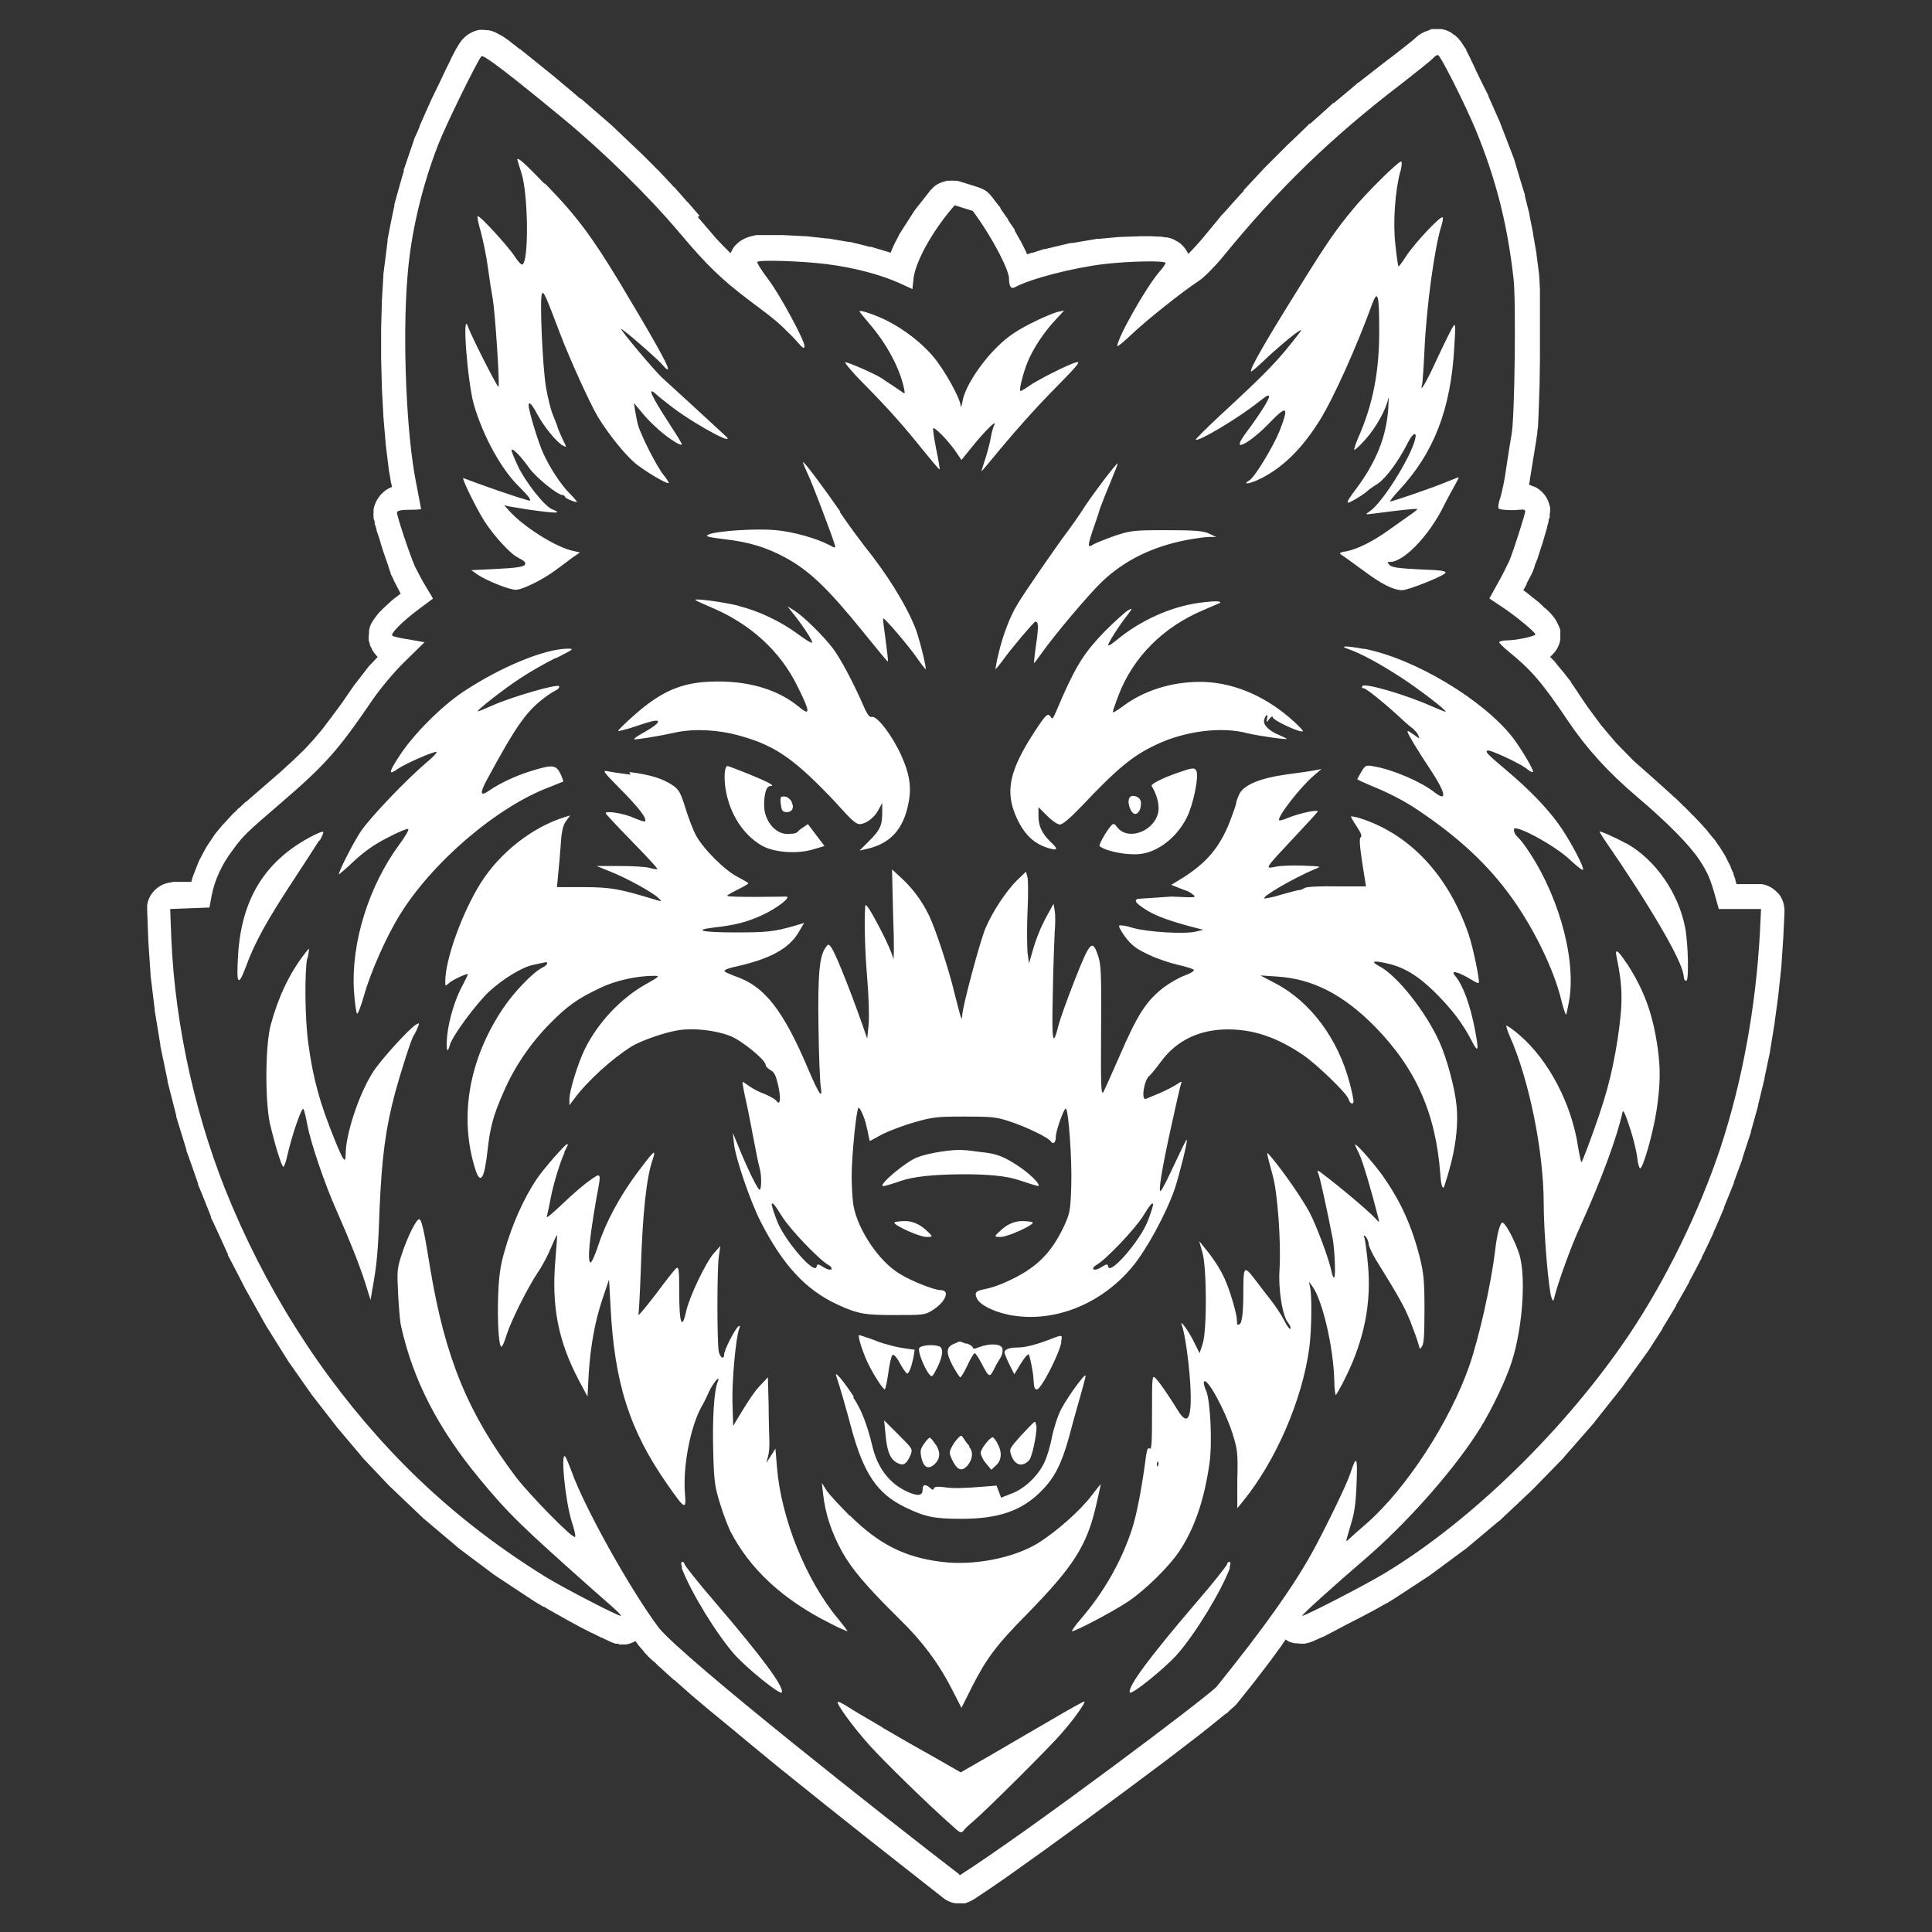 <svg xmlns="http://www.w3.org/2000/svg" id="Layer_1" viewBox="0 0 512 512"><rect x="0" y="0" width="512" height="512" fill="#333333" stroke="none"/><defs><style>      .st0 {        fill: #fff;        fill-rule: evenodd;      }    </style></defs><path class="st0" d="M185.4,57.2l-3.2-3.7h-.1c0-.1-3.5-4-3.5-4h-.1c0-.1-3.8-4.1-3.8-4.1l-4.2-4.2-8.2-7.8-.2-.2-8.2-7.1h-.2c0-.1-7.2-6.1-7.2-6.1h0c0,0-5.7-4.6-5.7-4.6h0c0,0-3-2.4-3-2.4h-.1c0,0-2.3-1.8-2.3-1.8l-.2-.2-1.7-1.2-.5-.3-1.1-.6-.8-.4-.8-.3-.9-.2h-.5c0,0-.9-.1-.9-.1h-.9s-.9.2-.9.2l-.8.3-.8.4-.8.5-.7.6-.6.6-.3.4-.3.4-.4.6-.4.7-.2.3-1.2,2.3h0c0,.1-1.6,3.3-1.6,3.3h0c0,0-1.8,3.8-1.8,3.8h0c0,0-1.9,3.9-1.9,3.9h0c0,0-1.7,3.8-1.7,3.8h0c0,0-1.5,3.4-1.5,3.4v.2c0,0-1.1,2.5-1.1,2.5l-.2.4-2.9,8.5v.5c-.1,0-2.5,8.7-2.5,8.7v.5c-.1,0-1.8,8.8-1.8,8.8v.5c0,0-1.1,8.7-1.1,8.7v.4s-.4,6.6-.4,6.6v.2s-.2,7.2-.2,7.2v7.7s0,.2,0,.2l.2,7.6v.2s.4,7.4.4,7.4v.2s.6,7,.6,7v.2s.4,3.3.4,3.3h0c0,.1.4,3.2.4,3.2v.2s.5,2.8.5,2.8v.2s.4,1.8.4,1.8h-.2c0,0-.8.4-.8.4l-.8.5-.7.6-.6.6-.7,1-.2.3-.4.8-.3.8-.2.9v.9c-.1,0,0,.9,0,.9v.7c.1,0,.3.8.3.8v.6c.1,0,.5,1.5.5,1.5v.2c0,0,.7,2,.7,2h0c0,.1.7,2.4.7,2.4h0c0,.1.8,2.4.8,2.4h0c0,0,.8,2.3.8,2.3h0c0,.1.7,2.1.7,2.1v.2c0,0,.7,1.4.7,1.4l.2.5,1.4,2.7.2.4.2.3-1.7,1.3-.4.3-2.4,2.2-.4.4-.9.9-.4.5-.6.8-.5.7-.3.5-.3.5-.3.8-.2.9v.9c-.1,0-.1.9-.1.9v.9c.1,0,.3.8.3.8v.3c0,0,.4.8.4.8l.4.8.5.7.6.7.2.2-1.9,2-.4.4-4.1,5.3-.2.3-3.1,4.5-2.6,3.5-2.5,3.3-2.3,2.7-2.4,2.6-2.8,2.7-3.5,3.2-9.1,7.9h-.1c0,0-1.8,1.7-1.8,1.7h-.1c0,.1-1.4,1.4-1.4,1.4l-.3.3-2.1,2.3-.4.4-1.9,2.3-.3.4-2,3-.4.7-1.6,3-.3.7-1.2,3.1-.3.8-.3,1.1h-4.9c0,.1-.9.2-.9.2l-.9.2-.8.3-.8.4-.7.5-.7.6-.6.7-.5.7-.4.8-.3.8-.2.9v.9c0,0,0,.6,0,.6l.3,7.8v.2s.6,8.9.6,8.9v.3s1.1,9,1.1,9v.3c0,0,1.5,9.1,1.5,9.1v.3c0,0,1.9,9.1,1.9,9.1v.3c0,0,2.3,9,2.3,9v.3c0,0,2.7,8.8,2.7,8.8v.3c.1,0,3.1,8.7,3.1,8.7v.3c.1,0,3.4,8.4,3.4,8.4v.3c.1,0,4.5,9.7,4.5,9.7v.3c.1,0,4.9,9.4,4.9,9.4l.2.3,5.1,9.1.2.3,5.5,8.8.2.3,5.9,8.4.2.3,6.3,8.1.2.3,6.6,7.8.2.3,7,7.4.3.3,8.5,8.1.3.3,9,7.6.3.3,9.6,7.2.3.2,10.3,6.8.3.2,2.2,1.3h.2c0,.1,2.9,1.7,2.9,1.7h0s3.2,1.8,3.2,1.8h0c0,0,3.3,1.8,3.3,1.8h0s3.1,1.6,3.1,1.6h.1c0,0,2.6,1.3,2.6,1.3h.2c0,.1,1.8.9,1.8.9l.4.2.5.2.8.3h.8c0,.1.2.2.2.2h.9c0,0,.9,0,.9,0l.9-.2.8-.3.8-.4h0s.8,1.1.8,1.1l.5.6.8.9.2.3,1,1.1.2.2,1.3,1.2h.1c0,0,1.5,1.5,1.5,1.5h.1c0,.1,3.7,3.4,3.7,3.4h.1c0,0,4.4,3.9,4.4,3.9h0c0,0,5.1,4.3,5.1,4.3h0s5.6,4.6,5.6,4.6h0s5.9,4.9,5.9,4.9h0s6.2,5.1,6.2,5.1h0s12.7,10.2,12.7,10.2h0s12.2,9.7,12.2,9.7h0s10.8,8.5,10.8,8.5h0s8.4,6.6,8.4,6.6l.7.5.8.4.8.3.9.2h.9c0,0,.9,0,.9,0h.9c0-.1.9-.4.9-.4l.8-.4.7-.4,3.9-2.6h0c0,0,4.5-3.1,4.5-3.1h0c0,0,4.9-3.5,4.9-3.5h0s5.2-3.7,5.2-3.7h0s11-8,11-8h0s11.1-8.2,11.1-8.2h0s10.3-7.7,10.3-7.7h0s8.6-6.6,8.6-6.6h0s3.4-2.7,3.4-2.7h0c0,0,3.7-3,3.7-3h.2c0-.1,1.3-1.3,1.3-1.3l.5-.4.3-.3.5-.5,4.4-5.5h0c0,0,4-5.2,4-5.2h0c0,0,3.6-4.9,3.6-4.9h0c0-.1,1-1.5,1-1.5h0c0,0,.8.5.8.5l.8.3.9.2h.9c0,.1.9.1.9.1h.9c0-.1.2-.1.2-.1l.9-.2.5-.2.6-.2.4-.2,2-.9h.1c0,0,2.9-1.5,2.9-1.5h0s3.4-1.8,3.4-1.8h0s3.7-1.9,3.7-1.9h0s3.6-1.9,3.6-1.9h0s3.2-1.8,3.2-1.8h.1c0,0,2.4-1.5,2.4-1.5l.3-.2,8.7-5.7.4-.3,8.8-6.5.3-.2,8.7-7.3.3-.2,8.5-8,.2-.2,8.3-8.5.2-.3,7.8-8.9.2-.3,7.3-9.2.2-.3,6.7-9.3.2-.3,3.6-5.6v-.2c.1,0,3.6-5.9,3.6-5.9v-.2c.1,0,3.5-6.1,3.5-6.1v-.2c.1,0,3.3-6.2,3.3-6.2v-.2c.1,0,3.1-6.4,3.1-6.4v-.2c.1,0,2.8-6.4,2.8-6.4v-.2c0,0,2.6-6.4,2.6-6.4v-.2c0,0,2.3-6.3,2.3-6.3v-.2c0,0,2.2-6.7,2.2-6.7v-.2c0,0,1.9-6.8,1.9-6.8v-.2c0,0,1.7-7,1.7-7v-.2c0,0,1.5-7.1,1.5-7.1v-.2s1.2-7.3,1.2-7.3v-.2s1-7.3,1-7.3v-.2s.8-7.4.8-7.4v-.2s.5-7.5.5-7.5h0c0-.1.3-6.4.3-6.4v-.9s-.1-.9-.1-.9l-.2-.9-.3-.8-.4-.8-.5-.7-.6-.6-.7-.6-.7-.5-.8-.4-.8-.3-.9-.2h-.9c0,0-5.8,0-5.8,0l-.3-1v-.2c0,0-.5-1.4-.5-1.4v-.3c-.1,0-.6-1.2-.6-1.2l-.2-.6-1.1-2.2-.3-.6-1.5-2.4-.3-.4-1.1-1.6-.3-.3-1.4-1.7-.2-.3-1.7-1.9-.2-.2-1.9-2h-.1c0-.1-2.2-2.3-2.2-2.3h-.1c0-.1-2.4-2.4-2.4-2.4h-.1c0-.1-2.7-2.5-2.7-2.5h0c0,0-2.9-2.6-2.9-2.6l-5.2-4.6-4.5-4.6-4-4.7-3.7-5-2.3-3.4h0c0-.1-2.1-3.1-2.1-3.1v-.2c-.1,0-2-2.5-2-2.5l-.2-.2-1.8-2.2-.3-.4-1.2-1.2.5-.5.2-.2.6-.7.5-.7.4-.8.3-.8.2-.9v-.9c0,0,0-.9,0-.9v-.9c-.1,0-.4-.9-.4-.9l-.4-.8-.2-.4-.2-.4-.5-.7-.4-.5-.6-.7-.4-.4-1-.9h-.1c0-.1-1.2-1.2-1.2-1.2l-.2-.2-2.9-2.3-.2-.2-1.1-.8.9-1.6v-.3c.1,0,1.5-2.8,1.5-2.8l.2-.5.4-1.1v-.2c0,0,.7-1.7.7-1.7h0c0-.1,1.4-4.3,1.4-4.3h0c0-.1,1.2-4.1,1.2-4.1v-.2c0,0,.4-1.4.4-1.4v-.5c.1,0,.3-.7.3-.7v-.9c.1,0,.1-.9.1-.9v-.9c-.1,0-.3-.9-.3-.9l-.3-.8-.4-.8-.5-.7-.6-.7-.7-.6-.7-.5-.8-.4h-.3c0-.1-.8-.4-.8-.4h-.2s.2-1,.2-1v-.2s1.2-7.4,1.2-7.4l.6-3.7v-.2s.2-1.1.2-1.1v-.4s.2-1.6.2-1.6v-.2s.1-2.1.1-2.1h0c0-.1.1-2.6.1-2.6h0c0-.1.2-6,.2-6h0c0,0,.1-6.7.1-6.7h0c0,0,0-6.8,0-6.8h0c0,0,0-6.3,0-6.3h0c0-.1,0-2.8,0-2.8h0c0,0,0-2.4,0-2.4v-.2s-.1-1.9-.1-1.9v-.3s-.1-1.4-.1-1.4v-.3s-.7-5.4-.7-5.4v-.2s-.9-5.2-.9-5.2v-.2c0,0-1-5-1-5v-.2c0,0-1.2-4.8-1.2-4.8v-.4c-.1,0-2.9-9.5-2.9-9.5l-.2-.5-3.7-9.6-.2-.4-2.7-6.1v-.2c-.1,0-3.2-6.4-3.2-6.4h0c0-.1-1.4-3-1.4-3h0c0-.1-1.2-2.4-1.2-2.4v-.2c0,0-.6-.9-.6-.9l-.2-.3-.4-.6-.2-.3-.3-.4-.6-.7-.9-.8h-.2c0-.1-.7-.6-.7-.6l-.8-.4-.8-.3-.9-.2h-.9c0,0-.9,0-.9,0h-.9c0,.1-1.1.5-1.1.5l-.6.2-.8.4-.8.5-.6.5-.9.8-1.1.9-3.7,2.9-2.9,2.2h0s-6.8,5.3-6.8,5.3h-.1c0,.1-6.4,5.4-6.4,5.4h-.2c0,.1-6.1,5.5-6.1,5.5h-.2c0,.1-5.8,5.6-5.8,5.6l-.2.2-5.7,5.7-.2.2-5.5,5.9v.2c-.1,0-5.6,6.2-5.6,6.2h-.1c0,.1-5.5,6.7-5.5,6.7l-1.6,1.8-1.5,1.6-.4.4-.3-.6-.5-.8-.6-.7-.6-.6-.7-.5-.9-.5-.4-.2-.8-.3-.9-.2h-.6c0-.1-1.2-.2-1.2-.2h-.6c0,0-1.8-.1-1.8-.1h-2.5s-.3,0-.3,0l-5.3.2h-.3s-5.4.5-5.4.5h-.5c0,0-6.5,1.1-6.5,1.1h-.5c0,0-6.7,1.6-6.7,1.6h-.3c0,0-3.1,1-3.1,1h-.2c0,0-1.2.4-1.2.4l-.4-.9-.2-.4-1.1-2.2-.2-.3-1.4-2.5v-.3c-.1,0-1.8-2.6-1.8-2.6v-.2c-.1,0-2-2.8-2-2.8v-.2c-.1,0-2.2-2.8-2.2-2.8l-.6-.7-.6-.6-.7-.5-.8-.4-1-.4-4.8-1.5-.9-.2h-.9c0-.1-.9,0-.9,0h-.9c0,.1-.9.3-.9.3l-.8.3-.8.4-.7.5-.6.6-.4.4-4.1,5.2-.4.6-3.4,5.3-.3.5-1.3,2.5-.2.4-.9,2.1-.5-.2-4.7-1.4h-.5c0-.1-5.1-1.3-5.1-1.3h-.4c0,0-5.3-.9-5.3-.9h-.4c0,0-5.4-.6-5.4-.6h-.3s-5.9-.3-5.9-.3h-.2s-2.6,0-2.6,0h-2.4s-.4,0-.4,0h-1.5c0,0-1.3.3-1.3.3l-.7.2-.8.3-.8.4-.8.5-.7.6-.6.6-.5.7-.4.8-.2.4h0s-1.9-1.9-1.9-1.9l-2-2.1-2.3-2.7-2.5-2.9h0ZM254.3,497c19.2-12.3,66.4-47.9,68.1-50,12.2-15.1,20.2-26.3,25.4-35.7,3.4-6.2,9.1-17.9,10-20.7,1.7-5.2,2-4.7,1.7,2.7-.2,5.3-.6,7.9-1.6,11-.7,2.3-1.2,4.1-1.1,4.1s.5-.3.9-.7c.4-.4,2.4-2.2,4.5-4,10.6-9.3,22.1-27.1,27.2-41.8,2.6-7.5,5.8-21.9,6.8-30.3.5-4.6,1.4-7.8,2-7.6.9.3,3.3,4.9,4.4,8.3,2,6.3.8,21.4-2.6,30.4-2,5.4-5.8,13-8.9,17.6-6.9,10.5-18.6,23.6-29.4,32.9-8.4,7.2-16.8,14.8-16.6,15,.3.3,16.8-8.2,21.9-11.3,22.9-13.8,48-38.3,64.8-63.3,9.7-14.5,18.5-32.5,24.1-49.3,5.8-17.6,9.4-37.2,10.5-57.2l.3-6.2h-11.2l-.7-2.5c-1.5-5.5-2.2-7.1-4.5-10.6-2.6-3.9-8.3-9.7-16.3-16.5-7.7-6.5-13.6-13-18.5-20.3-6.8-10.1-9.7-13.5-15.9-18.5-1.2-1-2.3-2.1-2.3-2.3s.9-.5,2.1-.5c2.5,0,7.5-1.1,7.5-1.6s-5.1-4.8-8.9-7.3l-3.3-2.2,2.1-3.8c1.2-2.1,2.6-4.9,3.2-6.2.9-2.1,4.2-12.3,4.2-13.1s-1.5-.3-3.4-.3-3.6-.2-3.7-.5,0-1.5.5-2.8c.4-1.3,1.2-4.9,1.6-8.1.5-3.2,1.1-7.2,1.4-8.8.8-4.1,1.2-35.3.5-41.2-1.7-14.9-4.7-26.4-10.1-39.6-3-7.1-9.3-19.6-9.9-19.6s-.9.4-1.3.8c-.4.5-4.2,3.5-8.4,6.8-18.6,14.2-32.6,27.8-47.2,45.7-2.1,2.6-5,5.5-6.3,6.4-4.6,3-14.1,10.6-18,14.3-2.1,2-3.8,3.4-3.8,3.1,0-2.1,7.4-15.2,11-19.5,1-1.1,1.8-2.3,1.8-2.5,0-.7-9.7-.5-16.5.3-8.1,1-19.1,3.8-23.4,6.1-1.1.6-1.6-.2-1.6-2.3s-4-10.3-9.6-17.9l-4.8-1.5c-5.8,6.6-10.4,14.9-10.9,19.4l-.3,2.8-3.5-1.6c-4.9-2.2-12-4.1-19.2-5-6.2-.8-17.8-1.2-18.4-.6-.2.2,1.2,2.4,3.1,4.9,3.1,4.2,9.4,15.9,9.4,17.4s-1.5-.8-3.3-2.6c-4.1-4.1-4.3-4.2-11.6-9.7-7-5.3-11-9.1-18.3-17.8-8-9.5-20.1-21.4-30.9-30.3-14.3-11.8-21-16.9-21.5-16.4-1,1-9.5,18.3-11.5,23.5-4.3,11.1-7.2,23.3-8.1,34.7-1.4,16.6-.3,42.2,2.3,55,.7,3.6,1.3,6.7,1.3,6.8s-1.4.2-3.2.2-3.2.2-3.2.7c0,1.1,3.5,11.5,4.8,14.4.7,1.4,2,3.9,3,5.5,1,1.6,1.8,2.9,1.7,3-.1,0-1.6,1.2-3.4,2.5-4.6,3.4-8,6.8-7.3,7.3.3.2,2.4.7,4.6,1l3.9.7-5.2,5.1c-3,2.9-6.7,7.4-8.8,10.5-9,13.2-12.4,17-24.4,27.3-8.4,7.2-9.7,8.4-12.3,12-3,3.9-4.9,8.1-5.7,12.2l-.6,3.2-5.2.2-5.2.2.3,7.8c1,23.5,6.7,48.9,16.1,70.9,11.1,26.1,26.5,49.2,45.6,68.6,11.1,11.2,23.3,20.9,37.5,29.7,4.7,2.9,19.6,10.6,19.9,10.3s-3.3-3.3-7.6-7.1c-19.1-17-22.1-19.9-29.8-29.2-11-13.3-17.6-26.1-20.8-40.4-.3-1.2-.6-5-.8-8.6-.3-6.2-.3-6.7,1.1-10.9,1.5-4.4,3.7-8.9,4.5-8.9s1.7,5.7,2.9,13c4,23.9,10,38.4,22.7,55.3,3.6,4.7,15.1,16.5,15.7,15.9.2-.2-.2-2-.9-4.1-1.7-5.5-3-18.6-1.7-17.2.2.3,1,2.1,1.7,4,3.3,9.3,15.4,31.1,23.1,41.4,6.8,8.3,61.2,51.2,79.6,65.3ZM209.8,212.6c.8,1.6,0,2.8-1.6,2.6-.9-.1-1.1-.6-1.3-2.2-.2-1.9,0-2,1.1-1.9.7,0,1.5.8,1.9,1.5ZM302.3,212.2c.3,1.7-.4,3.5-1.5,3.5s-2.4-3.4-1.3-4.5c.7-.7,2.5,0,2.7.9ZM273.7,324c0,.8-6.7,3.8-8.5,3.8-1.9,0-1.9,0,.4-2.1,1.5-1.3,3.4-2.1,5.2-2.1,1.6,0,2.9.2,2.9.4ZM237,324c0,.8,6.7,3.8,8.5,3.8,1.9,0,1.9,0-.4-2.1-1.5-1.3-3.4-2.1-5.2-2.1-1.6,0-2.9.2-2.9.4ZM248,382.8c1.3,2.1,1.2,3.8-.4,5.3-1.6,1.4-2.8.8-3.4-1.7-.4-1.9-.3-2.4.7-3.8.6-.9,1.3-1.6,1.5-1.6.2,0,.9.8,1.6,1.9ZM264.3,382.5c1.3,2.2,1.2,4.4-.3,5.8l-1.3,1.2-1.4-1.7c-.8-.9-1.4-2.2-1.4-2.8,0-1,2.4-4.1,3.2-4.1.2,0,.7.7,1.2,1.5ZM256.8,383.4c1.2,1.3,1,3.4-.5,5.1-1.4,1.5-2.6,1.1-3.8-1.3-1-2-1-2.3-.3-3.7.4-.8,1.2-1.9,1.7-2.4.8-.8.9-.8,1.4,0,.3.5,1,1.5,1.6,2.1ZM248.9,356.8c1.2.5,1,2.5-.5,5.6-1.4,2.7-1.4,2.7-2.3,1.6-1.3-1.8-2.9-5.9-2.5-6.7.3-.8,3.7-1.1,5.3-.5ZM241.3,385.6c-1,2.3-1.8,2.9-3.3,2.2-2-.9-2.9-3-3.3-7.4l-.4-4,3.8,3.8c3.8,3.8,3.8,3.8,3.2,5.4ZM274.7,377.9c0,2.7-1.2,8.1-1.9,9-1.8,2-3.8,1.5-4.8-1.2-.6-1.7-.5-1.8,2.6-5.3,1.8-1.9,3.4-3.6,3.6-3.6.2,0,.4.5.4,1.2ZM256.1,356c.9.3,1.7.8,1.7,1.1s.4.4.9.2c3.6-1.5,7-1.3,7,.4s-.7,2.2-1.7,4c-1.8,3.7-1.7,3.7-4-.6-.7-1.4-1.5-2.5-1.7-2.5s-1.1,1.4-1.9,3.2c-.8,1.7-1.7,3.2-1.9,3.2s-1.1-1.4-2.1-3.2c-1.8-3.5-1.7-4.9.7-5.8.6-.3,1.2-.5,1.2-.5,0,0,.8.2,1.7.6ZM232.3,355.4c2.4.9,5.7,1.7,7.3,1.9l2.8.4-.3,1.9c-.5,2.5-1.2,4.4-1.7,4.4-.2,0-1.1-1.2-1.9-2.7-.9-1.7-1.7-2.5-2-2.2-.3.3-.8,2.5-1.1,4.8s-.8,4.3-.9,4.3c-.6,0-3.9-5.3-5.1-8.3-1.4-3.4-2.1-6.1-1.7-6.1.1,0,2.3.7,4.7,1.6ZM281.3,355.6c-.6,3.3-5.4,12.6-6.5,12.6s-.7-2-1.1-4.5c-.4-2.5-.9-4.6-1.1-4.8-.2-.1-1.2,1-2.1,2.5l-1.7,2.8-1.3-2.6c-.7-1.4-1.3-2.9-1.3-3.2,0-.8,1.3-1.3,3.5-1.3s5.4-.9,9.2-2.4c2.6-1,2.7-1,2.3.9ZM326,415.4c-2.5,6.6-9.2,17.5-14,23-3.4,3.8-12.3,11-12.6,10.1-.5-1.6,5.2-9.3,17.7-23.9,4.5-5.2,8.1-9.8,8.1-10.1s.3-.6.6-.6.4.6,0,1.6ZM180.6,415.4c2.5,6.6,9.2,17.5,14,23,3.4,3.8,12.3,11,12.6,10.1.5-1.6-5.2-9.3-17.7-23.9-4.5-5.2-8.1-9.8-8.1-10.1s-.3-.6-.6-.6-.4.6,0,1.6ZM259.9,305.3c4.2.4,6.2,1.2,10.1,3.8,3.1,2.1,5.7,4.7,5.2,5.2-.1.1-2.3-.6-5-1.5q-4.8-1.7-15.7-1.6t-15.6,1.7c-2.6.9-4.9,1.6-5,1.4-.7-.7,6.3-6.5,9.2-7.6,3.1-1.2,9.7-2.2,12.3-1.9.9,0,2.9.3,4.5.5ZM84.6,222.7c-.6,1-3.8,5.9-7,10.8-6.9,10.5-10.1,16.3-12.4,22.6-2.1,5.6-2.6,4.9-2.1-3.1.9-14.5,6.9-24.5,18.8-31,2-1.1,3.7-1.8,3.8-1.5,0,.3-.4,1.3-1,2.3ZM431,223.5c7.7,4.3,13.8,13.1,15.6,22.4.8,4.3,1,14,.3,14s-.6-.8-.8-1.8c-.7-4.1-8.9-18.2-21.2-36-.5-.8-1-1.6-1-1.7,0-.3,3.9,1.4,7,3.1ZM198.6,205.2c4.9,2,7,3.1,5.6,3.1s-1.7,3-1.7,5.1c0,4,2.9,7.6,6.1,7.6s2.5-.6,3.6-1.3l1.9-1.3,2.2,2.9,2.2,2.9-3,.9c-4.4,1.3-10.4.8-13.6-1-5-2.9-8.5-8.4-9.6-14.9-.5-3.2-.3-6.2.5-6.2.2,0,2.8,1,5.8,2.2ZM317.1,204.4c.6,1.7-.9,8.9-2.6,12.3-2.9,5.7-8.4,9.7-13.6,9.7s-9.1-1.6-9.5-2.2c-.3-.5,2.9-5.8,3.6-5.8s.7.5,1.3,1.1c3.1,3.4,10,.5,10.7-4.6.2-1.8-.4-4.3-1.8-6.6-.3-.5,2.9-2.1,6.6-3.4,4.3-1.5,4.8-1.6,5.3-.5ZM226.1,370.3c2.2,3.3,3.7,7.2,5.1,13,1.3,5.5,4.3,9.6,8.8,11.8,3.1,1.5,4.5,1.4,4.5-.3s1-1.4,2.1-.4c.5.5.8.5.9,0,.1-.4,1-.5,2.5-.3,2.7.4,5.3.3,10.3-.1l3.8-.3.6,1.6.6,1.6,2.8-1.1c3.5-1.3,7.1-4.8,8.7-8.3.7-1.5,1.6-4.5,2-6.8.5-2.3,1.5-5.5,2.4-7.2,1.6-3.1,6.4-9.8,6.5-8.9,0,.3-.7,3-1.6,6.1-.9,3.1-2.2,7.8-2.9,10.5-1.9,6.8-3.8,10.5-7.2,13.9-5.2,5.3-11.4,7.4-21.2,7.4-7.3,0-9.6-.5-14.8-3-7.5-3.6-11.1-8.9-14.4-21.1-1.5-5.6-2.9-10.5-4-13.8-.5-1.5,1.9,1.3,4.7,5.6ZM233.8,457.8c3.9,2.3,10.2,5.9,14,8l6.8,3.9,8-4.6c4.4-2.6,11.7-6.8,16.3-9.5,4.6-2.7,8.4-4.8,8.5-4.7.3.3-2.9,4.9-6.3,8.7-3.3,3.8-19.7,20.1-23.1,23-1.2,1-2.4,2.1-2.7,2.6-.5.7-1,.5-2.9-1.3-6.7-5.9-18.1-17.1-21.9-21.3-4.5-5-8.9-11.1-8.5-11.6.1-.1,1.3.4,2.5,1.2,1.2.8,5.4,3.3,9.4,5.6ZM294.4,127.5c-1.1,2.6-2.4,5.9-2.9,7.3-.4,1.4-1.3,4-1.9,5.7-1.4,4.2-1.4,4.8.1,3.8.7-.4,3.2-1.4,5.7-2.3,4.3-1.4,5-1.5,13.8-1.5,7.4,0,9.7.2,11.2.9l1.9.9h-1.9c-1.1,0-3.7.4-5.9.8-8.9,1.7-16.4,5.3-22.4,11-3.3,3.1-12.7,14.2-16.2,19.2-1,1.4-1.8,2.5-1.9,2.4,0,0,.2-2.4.6-5.1.7-4.7.6-6.1-.3-5.8-.5.2-6.6,7.4-8.7,10.4-.9,1.2-1.7,2.2-1.8,2.1,0,0,.3-2.1.9-4.4,1.1-4.6,2.9-9.4,4.9-12.7,1.5-2.6,9.9-14.8,12.9-18.8,1.2-1.6,3.5-4.8,5-7.2,2.8-4.2,8.3-11.4,8.7-11.4.1,0-.7,2.1-1.8,4.7ZM222.5,135.6c2.5,3.7,5.5,7.7,6.5,9,6,7.4,11.1,15.6,13.6,21.9,1.1,2.9,3,10.6,2.7,10.9,0,0-1.2-1.4-2.4-3.2-2.4-3.4-8.6-10.6-8.8-10.3s.2,2.7.6,5.7c.4,3,.7,5.6.6,5.7s-2.9-3.3-6.2-7.4c-9.8-12.1-14.6-16.7-21.1-20.2-4.8-2.6-9.6-4.1-16-4.8-4.8-.6-5.3-.8-4.1-1.3,2.2-.9,12.5-1.6,17.7-1.1,4.5.4,10.7,2.1,14.3,4,1.5.8,1.6.8,1.3-.2-.7-2.4-5.7-15.6-7-18.4-.8-1.7-1.4-3.2-1.4-3.4,0-.6,5.1,6.2,9.9,13.1ZM234.9,84.9c4.8,2.4,9.4,6,12.5,9.7,3,3.6,7.1,11,7.2,13,0,.6.3,0,.5-1.4.6-3.5,4.7-9.9,9.1-14.2,2.6-2.6,4.9-4.2,8.8-6.2,2.9-1.5,6.1-2.8,7.1-3.1l1.9-.4-2.4,2.6c-2.9,3.1-5.8,7.4-7.3,11.1-1.1,2.7-2.3,7.3-1.9,7.6.1.1,1-.4,2-1.1,2.1-1.6,10.8-6,12.9-6.5,1.2-.3.1,1-4.8,6-5.9,5.9-12,12.8-17.9,20-1.4,1.7-2.5,3-2.5,2.9s.5-1.8,1.1-3.6c.6-1.8,1.2-4.3,1.4-5.5s.6-2.6.9-3.2c.8-1.6-2.4,1.5-5.8,5.7l-2.9,3.6-1.7-2.5c-1.9-2.7-5.4-6.3-5.8-5.9-.1.1.2,2.6.8,5.5.6,2.9,1,5.3.9,5.4s-2-2.2-4.3-5c-5.3-6.6-8.9-10.7-15.8-17.7-3.1-3.1-5.2-5.7-4.9-5.7.9,0,7.9,3.1,9.6,4.2.7.5,1.9,1.3,2.7,1.8.7.5,1.8,1.2,2.5,1.7,1.1.8,1.1.8.7-1.1-1.2-5.3-4.6-11.6-9.1-16.8-1.4-1.7-2.6-3.1-2.6-3.3,0-.5,4.6,1.1,7.5,2.6ZM81.4,254c-.7,3.7-.6,16.1.3,22.5,1.3,9.5,3,15.7,7.1,25.8,2.2,5.4,2.8,6.2,2.8,3.6,0-5.1,3.3-15.4,7-21.4,1.8-3.1,9.9-12,11.7-13,.9-.5.9-.4.3,1-.3.8-.8,1.7-1,2-.6.8-3.3,9.3-4.9,15.1-2.5,9.4-3.5,17-4.1,30.5-.4,11.6-.7,15-2,22l-.4,2.4-1.5-4.8c-1.6-4.9-3.9-10.7-7.6-19.1-3-6.7-6.8-17.9-7.6-22.3-.4-2-.8-4-1.1-4.4-.4-.7-3.1,7.1-4.3,12.5-.3,1.5-.8,2.8-1,2.8-.5,0-2.4-6.4-3.6-11.6-1.3-6.3-1.2-20.9.3-26.2,2-7.3,4.9-13.4,8.9-18.6.6-.8,1.1-1.4,1.2-1.3,0,0-.1,1.2-.4,2.5ZM431,255.1c4.8,7.4,7,13.6,8.3,22.6.8,5.6.7,9.9-.3,16.6-.9,6-3.7,15.8-4.4,15.3-.2-.1-.6-1.4-.7-2.8-.2-1.4-.9-4.6-1.7-7.1q-2-6.3-2.2-5c-1.5,6.8-5.6,17.9-11.3,30.5-2.4,5.2-5.8,14.7-6.7,18.3-.3,1.4-.4,1.5-.8.5-.8-1.9-2.1-17.4-2.1-25,0-13.9-3.9-33-9-44.4-.6-1.4-1-2.7-.9-2.8s1.8,1,3.6,2.6c7.7,6.7,13.7,18.2,15.4,29.5.4,2.4.8,4.2.9,4.1.2-.2.8-1.8,1.5-3.6,4.9-13.1,6.5-19,8.1-29.1,1.4-9.5,1.4-13.6-.3-21.8-.5-2.3.4-1.7,2.6,1.7ZM225.3,401.7c7.6,7.5,14.4,11,24.2,12.2,8.5,1.1,19.1-1,25.5-4.9,5-3.1,11.3-8.7,14.4-12.8,1.3-1.7,2.3-3,2.3-2.8s-.6,2.8-1.3,5.9c-2.4,10.3-6,15.9-17.8,28-8.7,8.8-11.1,12.1-15,19.7l-2.8,5.6-2.1-4.1c-3.7-7.4-8.1-13.4-14.6-19.7-8.5-8.4-12.3-12.9-14.9-17.5-2.9-5.3-4.5-10.1-5.1-15.6l-.3-2.7,1.2,1.9c.6,1,3.5,4.1,6.3,6.9ZM147.4,174.3c-2.9,1.4-7.2,3.9-9.6,5.5-4.7,3.1-11.4,8.4-11.2,8.7.1.1,1.8-.6,3.8-1.5,5.1-2.3,17.8-6,17.8-5.1s-1.3,1.1-2.8,2.2c-5.6,3.9-8.3,7.6-16.5,22.8-1.8,3.4-1.6,4.2.6,2.7,2.9-2,6.9-3.9,11-5.2,5.8-1.8,6.8-1.8,8,.6.5,1.1.8,2,.8,2.1,0,0-1.7.7-3.7,1.5-13.9,5.2-31.2,20-39.8,34.1-3.5,5.7-7.6,15-9.3,21-.8,2.9-1.7,5.2-1.9,4.9-.2-.2-.6-2.9-.8-6-.8-12.7,3.9-27.8,12.1-38.9,1.5-2,2.5-3.8,2.3-4s-2.7.8-5.5,2.3c-3.6,1.8-6.3,3.8-9,6.3-2.1,2-3.9,3.5-3.9,3.4,0-.9,3.7-8.1,5.7-11.2,2.5-3.8,12.2-13.9,17.6-18.5,1.6-1.3,2.8-2.6,2.6-2.7-.4-.4-8.3,3.1-10.2,4.4-2.6,1.9-2.6,1.1.3-3.3,3.6-5.6,11-13.1,17-17.1,10-6.6,21.4-11.3,27.6-11.4,1.9,0,1.7.1-3.2,2.6ZM323.5,159.7c0,0-2.1.9-4.4,1.9-10.8,4.5-18.8,12.5-22.7,22.7-.8,2.1-1.5,4.1-1.5,4.4s1.1-.4,2.5-1.4c5.5-4.2,12.9-6.6,20.6-6.6s16.7,3,25,10.6c1.3,1.2,2.3,2.3,2.3,2.4,0,.9-8-2.8-8-3.6,0-.4-.4-.2-.9.4-.8,1.1-.8,1-.6-.1.3-1.4-.4-1.1-.8.4-.3,1.3,1.3,2.9,4,4,1.1.5,2,.9,2,1,0,.3-7.6-.8-10.5-1.5-6.7-1.8-16.4-.6-24,3-6.2,2.9-10.2,6.1-20.1,16.6-2.8,2.9-4.8,4.6-5.5,4.6s-2.1-1-3.4-2.3l-2.3-2.3v2.3c0,2.7.9,4.6,3.1,6.8,2.2,2,2.1,2.5-.3,1.8-3.8-1.1-6.4-3.4-8.5-7.9-3.3-7.1-2.1-12.7,5-23.5,2.7-4.1,3.2-4.5,3.9-3.5.6.9.4,1.2,3.1-5.1,3.9-8.8,6.2-12.3,11.4-17.6,2.7-2.7,5.4-5.1,6.1-5.5,1.2-.6,1.2-.6-.3,1.4-2,2.5-5,7.2-5,7.8s1.6-.8,3.5-2.3c6.4-4.9,14.3-8.2,21.8-9,3.2-.4,4.8-.3,4.3.2ZM361.4,171.9c13.5,2.6,31.8,13.6,39.6,23.7,2.4,3.2,5.8,9,5.2,9s-1.1-.5-1.9-1.1c-2-1.4-9.4-4.9-10.1-4.6-.7.3,0,1,5.1,5.3,5.7,4.8,10.4,9.6,13.6,14,2.7,3.6,7.1,11.8,6.6,12.3-.2.2-1.8-1.1-3.6-2.8-4.1-3.8-14.7-9.5-14.7-7.9s1.2,1.9,2.6,3.9c8.8,12.1,13.9,29.6,12.1,41.1-.4,2.3-.8,4.1-.9,4.1s-.7-1.7-1.2-3.7c-1.9-8-7.1-18.8-13.1-27.2-6.3-8.8-14.1-16.1-25.2-23.5-3.1-2.1-7.3-4.3-11.7-6.1-2.2-.9-4.1-1.8-4.1-1.9s.5-1,1.1-2c1-1.7,1.2-1.8,3.3-1.4,4.9.8,12.6,4.1,16.1,6.9,3.5,2.7,2.9,0-1.3-6.3-3.2-4.8-5.9-9.3-5.9-9.8s.7.2,1.7.8c1.6,1.2,1.6,1.2,1.1,0-.3-.6-1.1-1.4-1.6-1.8-.6-.4-2.4-2-4.1-3.6-3.6-3.3-8.1-6.9-8.7-6.9s-.4-.2-.4-.5c0-1.2,11.6,2.2,18.5,5.3,1.9.8,3.5,1.5,3.6,1.4.3-.3-6.8-5.8-11.7-9-5.4-3.5-10.6-6.4-14.1-7.6-2.6-.9-.6-.9,4.3,0ZM195.8,160.6c5.2,1.3,11,4,15.6,7.4,1.9,1.4,3.6,2.5,3.8,2.3.3-.3-2.1-4-4.6-7.2l-1.9-2.4,1.8,1.1c2.4,1.5,7.7,6.7,10.2,10,2,2.6,5.5,9.2,8.2,15.4.9,2.1,1.6,3,2.1,2.8,1.3-.5,5.4,4.8,7.8,10.1,2.2,4.8,2.8,8.4,2,12.5-1.3,7.1-4.8,11-11.2,12.4l-1.8.4,2.5-2.5c3-3,3.5-4.2,3.5-7.6v-2.5s-1.1,2-1.1,2c-1,1.9-3.3,3.6-4.9,3.6s-4.2-3.6-8.4-7.9c-9.8-10.1-14.7-13.2-24-15.7-5.2-1.4-11.4-1.7-15.8-.8-5.5,1.2-11.3,2.1-11.5,1.9s1.1-1,2.7-1.9c4.5-2.5,4.8-3.8.7-2.5-1.4.4-3.6,1.2-5,1.6-1.4.4-2.6.7-2.7.6-.1-.1,1.8-2,4.3-4.2,7.6-6.7,13.1-8.9,22.2-8.9s16.3,2.5,21.4,6.7c3.1,2.6,3.1,1.5-.4-5.5-4.5-9.2-12.4-16.4-22.5-20.7-2.3-1-4.4-1.9-4.5-2.1-.6-.5,7.2.5,11.3,1.5ZM144.4,48.6c8.4,8.6,12.4,14,19.9,26.4,8.4,14,12.7,21.6,12.7,22.6s-1.1-.7-2.5-2c-4-3.8-9.7-8.6-9.9-8.4s8.8,11.1,11.2,13.2c1.1,1,4.8,4.4,8.2,7.5,3.4,3.1,6.8,6.3,7.7,7.1,4.7,4-6.3-1.7-13.3-6.9-2.1-1.6-4.1-3.2-4.5-3.6s-.9-.8-1.2-.8c-.6,0,1.1,3.1,5.2,9.4,1.6,2.4,2.8,4.5,2.8,4.6,0,.6-2.1-.6-4.7-2.6-1.5-1.2-4-3.5-5.4-5.2l-2.6-3.1.3,2c.2,1.1.5,2.8.8,3.9.9,3,5,11,6.7,13.1.9,1.1,1.5,2.1,1.4,2.2-.4.4-6.2-3.1-8.7-5.1-3-2.5-7.2-7.8-10.1-12.5-2.2-3.8-7.3-15-9.9-21.8-3.9-10.3-4.5-11.7-4.9-10.7-.6,1.7.2,19.5,1.1,24.8.5,2.8,1.3,6,1.8,7.2s1.1,2.7,1.3,3.4c.2.7.9,2.2,1.4,3.3,1,2,1,2,0,1.5-1.7-.9-5.1-5.1-6.8-8.3-1.5-2.8-2.3-3.6-2.3-2.3s2.6,10,3.9,12.7c1.8,3.9,4.6,8.2,7,10.6,1.1,1.1,1.9,2.1,1.9,2.2s-.7,0-1.6-.4c-.9-.3-1.6-.8-1.6-1s-.3-.4-.6-.4c-1.3,0-7-4.6-8.8-7.1-2.2-3.1-4.3-5.3-4.7-4.9-.2.2.6,2,1.6,4.2,2,4.3,7.2,10.9,9.2,11.6,2.8,1.1,1.1,1.1-6.7,0-1.9-.3-4.1-.7-4.8-.8l-1.3-.3,1.1,1.2c3.7,4.3,12.5,9.9,17.2,10.9l1.8.4-1.6,1.1c-.9.6-2.9,2.2-4.6,3.4-3.4,2.6-9,5.4-10.8,5.4s-7.9-2.5-10.1-4l-1.7-1.2,6.2-.3c6.1-.3,8.1-.6,8.1-1.4s-1.1-1.1-2.4-1.9c-2.2-1.4-6.2-5.9-8.5-9.5-2.3-3.7-6.1-11.5-5.5-11.3,3.4,1.3,10.2,3.7,12.4,4.4,1.5.5,3.3,1.1,4.1,1.3,1.3.4,1.4.4,1-.4-.3-.5-1.5-1.8-2.7-3-4.6-4.4-9.5-13.2-12-21.7-1.7-5.9-3.2-25.3-1.6-20.8.9,2.6,7.8,16.2,8.1,16,.4-.4-.9-19.8-1.5-23.2-.3-1.6-.9-5.4-1.3-8.4-.4-3.1-1.3-7.3-1.9-9.5-.6-2.1-1-4-.8-4.1.4-.4,8,7.9,9.7,10.5.9,1.4,1.8,2.4,2.1,2.3,1.8-.5,1.6-18.6-.2-24.2-.6-1.9-1.1-3.5-1.1-3.6,0-.8,1.9.9,7.2,6.4ZM371.1,45.4c-1.4,5.3-2,13.6-1.3,19.5.3,3,.7,5.6.8,5.7s1.1-1.2,2.1-2.8c2.4-3.6,9.1-10.7,9.6-10.2.2.2,0,1.2-.3,2.2-1.8,5.5-4,21.6-4.5,33-.2,4.4-.5,8.4-.6,9-.8,2.7,1-.3,3.8-6.4,1.7-3.7,3.6-7.5,4.1-8.4,1-1.6,1-1.6.6,5-.9,16.4-5.4,28.1-14.8,38.1-1.4,1.5-2.4,2.8-2.2,2.8.7,0,11.1-3.6,14.5-5,1.8-.7,3.4-1.4,3.6-1.4s-.3.9-.9,2-1.9,3.4-2.8,5.2c-4.1,8.5-11.3,15.8-14.9,15.2-.3,0-.1.3.3.8.7.7,2.4.9,8.1,1.2,5.8.2,7.1.4,6.7,1-.8.9-9.8,4.5-11.4,4.5-2.3,0-5.5-1.6-10.3-5.2-2.6-1.9-5.2-3.8-5.7-4.1-.8-.5-.7-.7,1.2-1,2.8-.5,7.2-2.7,11.2-5.6,1.8-1.3,4.2-3,5.5-3.9,1.2-.8,2.2-1.6,2.1-1.7-.2-.2-5.5.4-11.5,1.2-2.4.3-2.4.3-1.1-.6,3.3-2.2,10.7-14,12-19,.6-2.3-.6-1.8-1.9.8-2.5,5-5.8,9.4-8,10.9-1.3.8-2.4,1.6-2.6,1.8-.7.8-4.6,3.2-5.2,3.2s.6-1.7,2.2-3.8c5.2-7,7.9-13.7,8.4-21.1.1-2.2.2-3.4,0-2.7-.5,2.8-3.3,7.8-6,10.8-1.5,1.7-2.9,3-3,2.8-.1-.1.3-1.5,1-3.1,4-9,5.7-17.9,5.6-29.1,0-8.8-.4-10.3-1.8-6.6-4.2,11.6-10.4,25.3-13.9,30.9-4.9,7.9-10.3,13.1-16.7,16-2.3,1-3.9,1.1-2,0,1.4-.8,6.3-8.9,8-13.1,2.6-6.7,2-7-3-1.8-1.9,2-4.7,4.3-6.2,5.1q-3,1.6.6-3.2c3.7-5,6-8.7,5.8-9.3s-1.2.4-2.6,1.4c-5.2,4.2-16.2,10.8-16.8,10.1-.1-.1,2.6-2.8,6-6,13-12,15.8-14.9,21.4-22.2.7-.9.7-1,0-.6-1.4.8-6.5,5.1-9.7,8.2-1.7,1.6-3.1,2.8-3.1,2.5,0-1.2,3.9-8,13.4-23.2,6.7-10.8,9.2-14.4,13.6-19.7,3.4-4.2,12-12.7,12.8-12.7.3,0,.2,1.2-.2,2.8ZM366.7,312c4.5,6.4,7.5,13,9.6,21.4,1,4,1.2,6.2,1.2,13.5s-.2,9.1-.6,9.8c-.6,1-.6,1-1-.5-.2-.9-1.2-3.5-2.1-5.9-1.5-3.8-3.1-6.7-9.2-16.5-.9-1.5-1.8-3.4-1.9-4.1,0-.8-.5-1.7-.8-2-.6-.5-.6-.4-.3.4.2.6.6,3.7.9,6.8,1,10.2-.9,19.9-5.8,29.9-1.3,2.7-2.6,4.9-2.7,4.9s-.4-1.7-.4-3.8c-.2-8.7-3.1-21.3-5.8-25l-.9-1.2.3,1.5c.5,2.2.4,11.1-.2,15.8-1.8,13.8-8.9,30.3-17.8,41.1l-1.3,1.6v-7.7c.2-7.1,0-8-1.3-12.2-2.1-6.4-6.6-14.6-7.5-13.7-.2.2,0,1.4.6,2.6,1.1,2.9,1.6,14.1.8,19.3-1.4,9.6-3.9,16.9-7.9,23-2.8,4.2-9.2,10.5-13.9,13.6-3.8,2.5-13.6,7.7-14.6,7.7-.2,0,.7-1.4,2.2-3.1,6.4-7.4,11-15.7,13.7-24,1.3-4,2.7-11.5,3.7-19.3.3-1.9.5-2.4,1-2,.5.4.6-1.7.6-9.5,0-9.1,0-10,.8-9.3.9.8,3.6,4.7,6,8.6,2.8,4.6,3.9,2.1,3.3-7.5-.4-5.8-1.4-12.9-2.2-15-.7-1.9,1.8,1.5,3.3,4.6l1.4,2.8.8-2.4c1.2-3.6,1.1-20,0-24.1l-.9-3.2,1.3,1.6c2.4,2.9,4.3,5.8,5.5,8.5,1.4,3.1,3.2,9.3,3.2,10.9s.2,1.1.5,1.1c.8,0,1.2-2.6,1.2-8.8,0-6.7.2-6.9,3.1-3.1,1,1.3,2.8,3.7,4,5.2,1.2,1.5,2.9,4,3.7,5.6.8,1.6,1.6,2.6,1.7,2.2.1-.3-.2-1-.6-1.5-1.5-1.7-2.7-8.8-2.3-14.4.4-6.9-.5-20-1.8-24.6-1.9-7.2-1.9-6.7-.2-4.7,3.2,3.8,8.2,11.1,10,14.5,1.8,3.5,5.1,12.2,5.8,15.7.2,1,.5,1.6.7,1.4.4-.4.1-7.2-.4-10.1-1.6-8.3-3.3-15.8-3.7-17-.5-1.4-.5-1.4.5-.7,4.2,3.1,12.7,10.2,14.6,12.3,1,1.1,1,1.1.6-.5-1.6-6.4-4.1-14.9-5-16.7-.6-1.2-1.1-2.3-1.1-2.4,0-.8,4.9,4.8,7.5,8.4ZM306.6,388.1c0,.6.2.7.3.3.2-.4.1-.8,0-1-.2-.2-.3.2-.3.7ZM149.6,305.4c-1.4,3.3-2.9,8.2-3.7,12.3-.4,2.2-.9,4.3-1,4.8-.1.4,1.7-1.1,4.1-3.4,2.4-2.3,5.6-5.1,7.2-6.2,3.2-2.3,3.2-2.4,1.9,4.4-1.9,10.8-2.5,17-1.6,17.3.3,0,1.2-2,2.1-4.7,1.9-5.9,5.6-12.8,10.2-19,4.4-5.9,5.2-6.7,4.2-3.7-1.7,4.8-2.7,14.1-3.2,29.8-.2,5.7-.5,10.8-.6,11.4-.2.6,1.8-1.8,4.5-5.3,2.6-3.5,5.1-6.7,5.5-7,.7-.5.8.4.8,6.5,0,8,.7,10,1.8,5.1.8-3.9,5.2-13.1,7.4-15.6l1.7-1.9-.4,2.7c-.5,3.3-.5,23.4,0,25.4.4,1.6,1.4,2,1.4.7s3-7,3.8-7.5c.4-.3.5,0,.2.6-.9,2.4-1.9,13.3-1.8,19.3l.2,6.5,1.3-2.2c2.9-4.8,4.5-7.2,6.2-8.9l1.7-1.8.2,7.6c0,4.2.2,8.6.2,9.8,0,1.2-.1,2.8-.4,3.7l-.4,1.6,1.2-1.9,1.2-1.9.4,4.9c1.1,13.6,7.7,30,16.2,40.2,1.4,1.7,2.6,3.3,2.5,3.3s-2.2-.8-4.6-2.1c-12.6-6.3-21.3-14.4-26.5-24.5-.6-1.3-1.9-4.6-2.7-7.3-1.4-4.5-1.6-6-1.8-14.1-.2-8.4.2-15.6,1.2-18.1.9-2.2-1.2.2-2.4,2.8-.6,1.4-1.5,3.2-2,4-2.9,5.4-4.8,15.5-4.3,22.6.4,4.7.1,4.6-4.7-2.3-10-14.3-14-26.9-15-47.1l-.4-7.1-1.7,5c-2,6-3.2,12.3-3.7,20.2l-.3,5.8-2.4-4.5c-5.4-10.3-7.2-19.6-6.1-31.9.3-3.5.5-6.4.4-6.4s-.8,1.5-1.6,3.4c-.8,2-2.4,5-3.6,6.7-2.7,4.1-7,12.7-8.2,16.5-.5,1.7-1.1,3-1.3,3-.7,0-1.1-6.1-.9-13.2.2-5.6.6-8.3,1.7-12.1,2-7.1,5.1-14,8.5-19.1,1.8-2.7,7.6-9.3,8.1-9.3s-.2.9-.7,2ZM166.8,204.6c5.5.7,8.7,1.7,11.3,3.4,1.8,1.2,2.2,1.9,3.5,6,.8,2.6,2,5.8,2.8,7.3,1.9,3.6,7.7,9.4,11.1,11.1,1.5.8,2.8,1.5,2.8,1.7s-1.3.9-2.9,1.7c-1.6.8-2.8,1.5-2.7,1.6.5.5,15,.2,15.6.2,1.6,0-2.3,3.1-6.5,5-3.7,1.7-7,2.6-12.6,3.2-5.8.7-3,1.3,5.6,1.3,8.5,0,10.3-.2,15.6-1.7l2.7-.8-1.6,2.7c-2.6,4.2-7.6,6.9-16.7,8.9-1.5.3-2.8.8-2.8,1.1s1.3.8,2.8,1.4c7.8,2.6,12.8,9,19.5,24.9,2.7,6.3,3.8,8,3.2,4.4-.2-1.3-.5-8.5-.6-16.1-.2-14,.3-18.6,1.9-20.8.7-1,.8-1,1.5,0,1.3,1.7,6.4,14.9,9.5,24.1,0,.2.2-1.5.4-3.7.2-2.2,0-7.8-.4-12.5-.6-7-.8-15.4-.5-18.8,0-1.1,1.2.6,4.3,6.6,1.5,2.9,2.9,6.1,3.1,7.2.2,1,.3-3.9,0-10.9l-.3-12.7,2.6,2.4c2.9,2.7,5.3,5.9,7.2,9.8,1.7,3.5,5.2,14.1,6.7,20.4.7,2.8,1.4,5.5,1.6,6.1.4,1.1.4,1.1.5,0,0-2.1,4.8-20,6.2-23.2,1.9-4.4,5.4-9.7,8.3-12.6l2.4-2.3.4,1.5c.2.8.2,5,0,9.2-.2,4.3-.1,9.1,0,10.7l.4,2.9.7-2.4c1.1-4,2.3-7,4.1-10.3l1.7-3.1.3,1.8c.2,1,.2,3.6,0,5.8-.1,2.2-.4,9.6-.5,16.5-.3,12.9,0,14.2,1.6,7.8.4-1.5,2.3-6.8,4.3-11.9,4-10.1,4.6-10.7,6.1-6.2.8,2.3.9,4.7.8,20-.1,14.3,0,17.1.6,16.1.4-.7,2.2-4.8,4.1-9.1,5-11.6,7.3-15.1,12-18.7,1.6-1.2,4.1-2.6,5.5-3.1,1.4-.5,2.4-1.1,2.4-1.4s-2-.9-4.2-1.4c-2.2-.5-5.8-1.7-8-2.8-3.2-1.5-4.4-2.5-6-4.6-1.1-1.5-1.8-2.8-1.6-3,.2-.2,1.8,0,3.6.6,3.9,1.1,13.6,1.7,16.6,1l2.1-.5-2.4-.6c-6.1-1.6-10-3-12.3-4.4-2.6-1.6-4.1-2.8-2.6-3.2l8.9-.6c6.2.3,6.7.3,5.7-.5-.6-.5-1.2-.8-1.4-.9s-1.2-.4-2.4-.9l-2-.8,2.6-1.6c6.7-4.1,10.2-8.3,12.9-15.1.9-2.4,1.7-4.6,1.7-5s.4-1.4.8-2.3c1.2-2.5,5.5-4.3,12.8-5.3,3.2-.4,6.5-.9,7.4-1.1l1.6-.3-2.1,1.8c-3.6,3.1-9.8,11.1-9.1,11.8.1.1,1.1-.1,2.2-.6,3.1-1.3,8.4-2.4,8-1.7-.2.3-3.1,3.5-6.5,7.1-7.6,8.1-7.6,8.1-4.7,7.5,1.3-.3,4.5-.4,7.3-.3,5,.2,5,.2,3.2.9-6.1,2.6-14.4,7.5-13.4,7.8.3,0,2.3-.3,4.4-1,2.2-.6,4.3-1.2,4.7-1.2s1.2-.3,1.6-.6c.4-.3,4.3-.5,8.5-.4h7.7c0,0-1-6.3-1-6.3-.7-4.7-.8-6.5-.4-6.7.4-.3.1-1.1-1-2.8-.9-1.3-1.6-2.6-1.6-2.7s1,0,2.3.4c13.3,4.2,23.5,15.1,28.9,30.8,1.2,3.5,3,12.4,2.7,12.8s-1.6-.6-3.2-1.5c-3-1.6-4.3-1.7-3-.2,2,2.4,3.9,7.6,5.1,13.8,1.2,6.1,1,6.8-.8,3.3-2.4-4.6-5-8.1-9.8-12.9-4.6-4.5-8.3-6.7-13.1-7.7-3.3-.7-3.9-.4-1.5.9,4.6,2.4,12.2,11.9,15.9,20.1,1.9,4.2,4.1,12.3,4.5,16.8.6,6.1-.5,13.1-3.2,21.2-.4,1.3-.9.2-1.1-3-1.2-16.2-6.5-28.1-17.4-39.2-8.3-8.4-16.4-12.6-25.8-13.2l-4.5-.3,4,2.1c9.4,4.9,16.7,14.9,19.7,26.5.6,2.2,1,4.4,1,4.7,0,1.1-1,.7-1.3-.5-.5-1.6-8.3-9.1-11.9-11.6-7-4.8-13.3-6.9-20.1-6.9s-13.2,2.4-17.7,8.5c-1.4,1.9-2.8,3.6-3,3.7-1.5,1-2.4,6.8-1,6.2.4-.2,2-.8,3.6-1.5,1.6-.7,3.6-1.7,4.5-2.3,1.3-.9,1.5-.9,1.2-.2-.2.5-1.4,5.7-2.7,11.7-2.5,11.4-3.4,17.2-2.7,16.7.3-.2,1.5-2.5,2.8-5.3,3.6-7.6,4-8.4,4.1-8.2.3.3-2,9.4-3.2,13-2.3,6.6-7.4,16-11.2,20.6-8,9.6-19.9,14.6-31.2,13-4.5-.6-8.9-2.6-9.9-4.4-.9-1.7-.5-2.2,2.1-2.7,1.2-.2,3.7-1,5.6-1.9,7.8-3.5,11.8-7.4,15.3-14.8,1.5-3.3,1.7-4,1.9-10.8.2-7.1-.7-19.5-1.4-20.3-.4-.5-2.7,5.8-2.7,7.5s-.8,2-1.3,1.2c-.6-1-6.4-3.8-10.6-5.2-3.8-1.3-5.1-1.4-12.2-1.4-7.1,0-8.5.1-13.3,1.5-2.9.8-6.8,2.3-8.6,3.2l-3.3,1.8-.3-1.3c-.1-.7-.4-1.9-.6-2.7-.4-2.1-1.8-5.2-2.1-4.8-.6.6-1.8,12.9-1.8,18,0,2.8.2,6.4.5,8,1.2,6.4,6.7,14.6,12.1,17.9,3.2,2,9.3,4.4,11,4.4,2.6,0,1.3,3.2-2.3,5.4-1.9,1.2-2.5,1.2-10,1.2s-9.5-.2-15.1-2.8c-8.4-3.9-14.4-10.4-20.3-21.9-2.8-5.5-6.7-16.9-7.1-20.8l-.3-2.8,1.4,3.4c2.2,5.5,5.2,11.7,5.7,11.7s.6-3.6,0-5.8c-.3-1-1-4.5-1.6-7.7-.6-3.2-1.5-7.9-2.1-10.5-.6-2.6-.9-4.6-.8-4.6s.9.5,1.7,1.1c.8.6,2.6,1.6,4.1,2.1,1.4.6,2.9,1.4,3.2,1.9,1,1.3,1.2-.7.4-4.3-.6-2.5-1-3.4-2-3.9-.7-.4-1.3-1-1.3-1.4,0-1.3-6.5-6.6-9.5-7.7-3.9-1.5-9.6-2.1-13.5-1.5-3.8.6-9.8,2.7-12.5,4.3-5,3.1-11.8,9.2-15.3,14l-1.2,1.6v-1.7c0-2.1,2.3-9.6,4.1-13.2,3.5-7.1,9.6-13.5,16.2-17.2,3.6-2,3.7-2.2,2.2-2.2-4.5,0-10.2,1.2-14.3,3.2-6,2.8-8.8,4.8-13.6,9.7-5,5.1-9.2,11.3-12,17.8-2.8,6.3-3.6,9.4-4.3,15.6q-1.2,11.2-3.2,5.1c-4.4-13.8-1.8-29.1,7.2-42.6,2.9-4.4,8.2-9.9,10.6-11,1.4-.7,1.7-1.7.3-1.3-.5.1-1.8.4-2.8.6-2.9.6-7.9,3.6-11.7,7.1-3.4,3.2-9.8,11.8-10.4,14.2-.7,2.6-1,1.1-.7-2.5.5-4.5,2.1-9.8,4.2-13.6.8-1.5,1.4-2.8,1.3-2.8-.7,0-4.3,1.7-5.1,2.5-.9.8-.9.8-.9-.5,0-5.9,4.5-18.3,9.4-26.1,5.1-8.1,13.8-14.9,22.4-17.5l1.3-.4-1.1,1.5c-.8,1.1-1.2,2.8-1.4,6.3-.2,2.6-.5,6.2-.7,8l-.3,3.2h7.1c7.1,0,9.6.5,18.2,3.1,2.6.8,2.7.8,1.6-.2-1.5-1.5-8.4-5.3-12.7-7l-3.7-1.5h6.1c3.4,0,6.9.2,7.9.5,1,.3,1.9.4,2.1.3s-2.9-3.4-6.7-7.3-7-7.3-7-7.5c0-.7,4.8,0,7.6,1.3,1.4.6,2.7,1,2.8.9.7-.7-1.6-3.7-7.1-9.2-4-4.1-4.2-4.4-2.7-4.1.9.2,3.6.6,6,.9ZM204.6,319.5c0,.4.6,2.2,1.3,4,1.9,5.1,10,14.5,10.5,12.2.2-.8.4-.8,1.8.1.9.6,1.8.8,2.1.6.3-.3-.1-.8-.8-1.2-2.5-1.4-10.2-9.5-12.3-12.9-2.1-3.4-2.7-4-2.7-2.8ZM305.5,319.5c0,.4-.6,2.2-1.3,4-1.9,5.1-10,14.5-10.5,12.2-.2-.8-.4-.8-1.8.1-.9.6-1.8.8-2.1.6-.3-.3.1-.8.8-1.2,2.5-1.4,10.2-9.5,12.3-12.9,2.1-3.4,2.7-4,2.7-2.8Z"></path></svg>